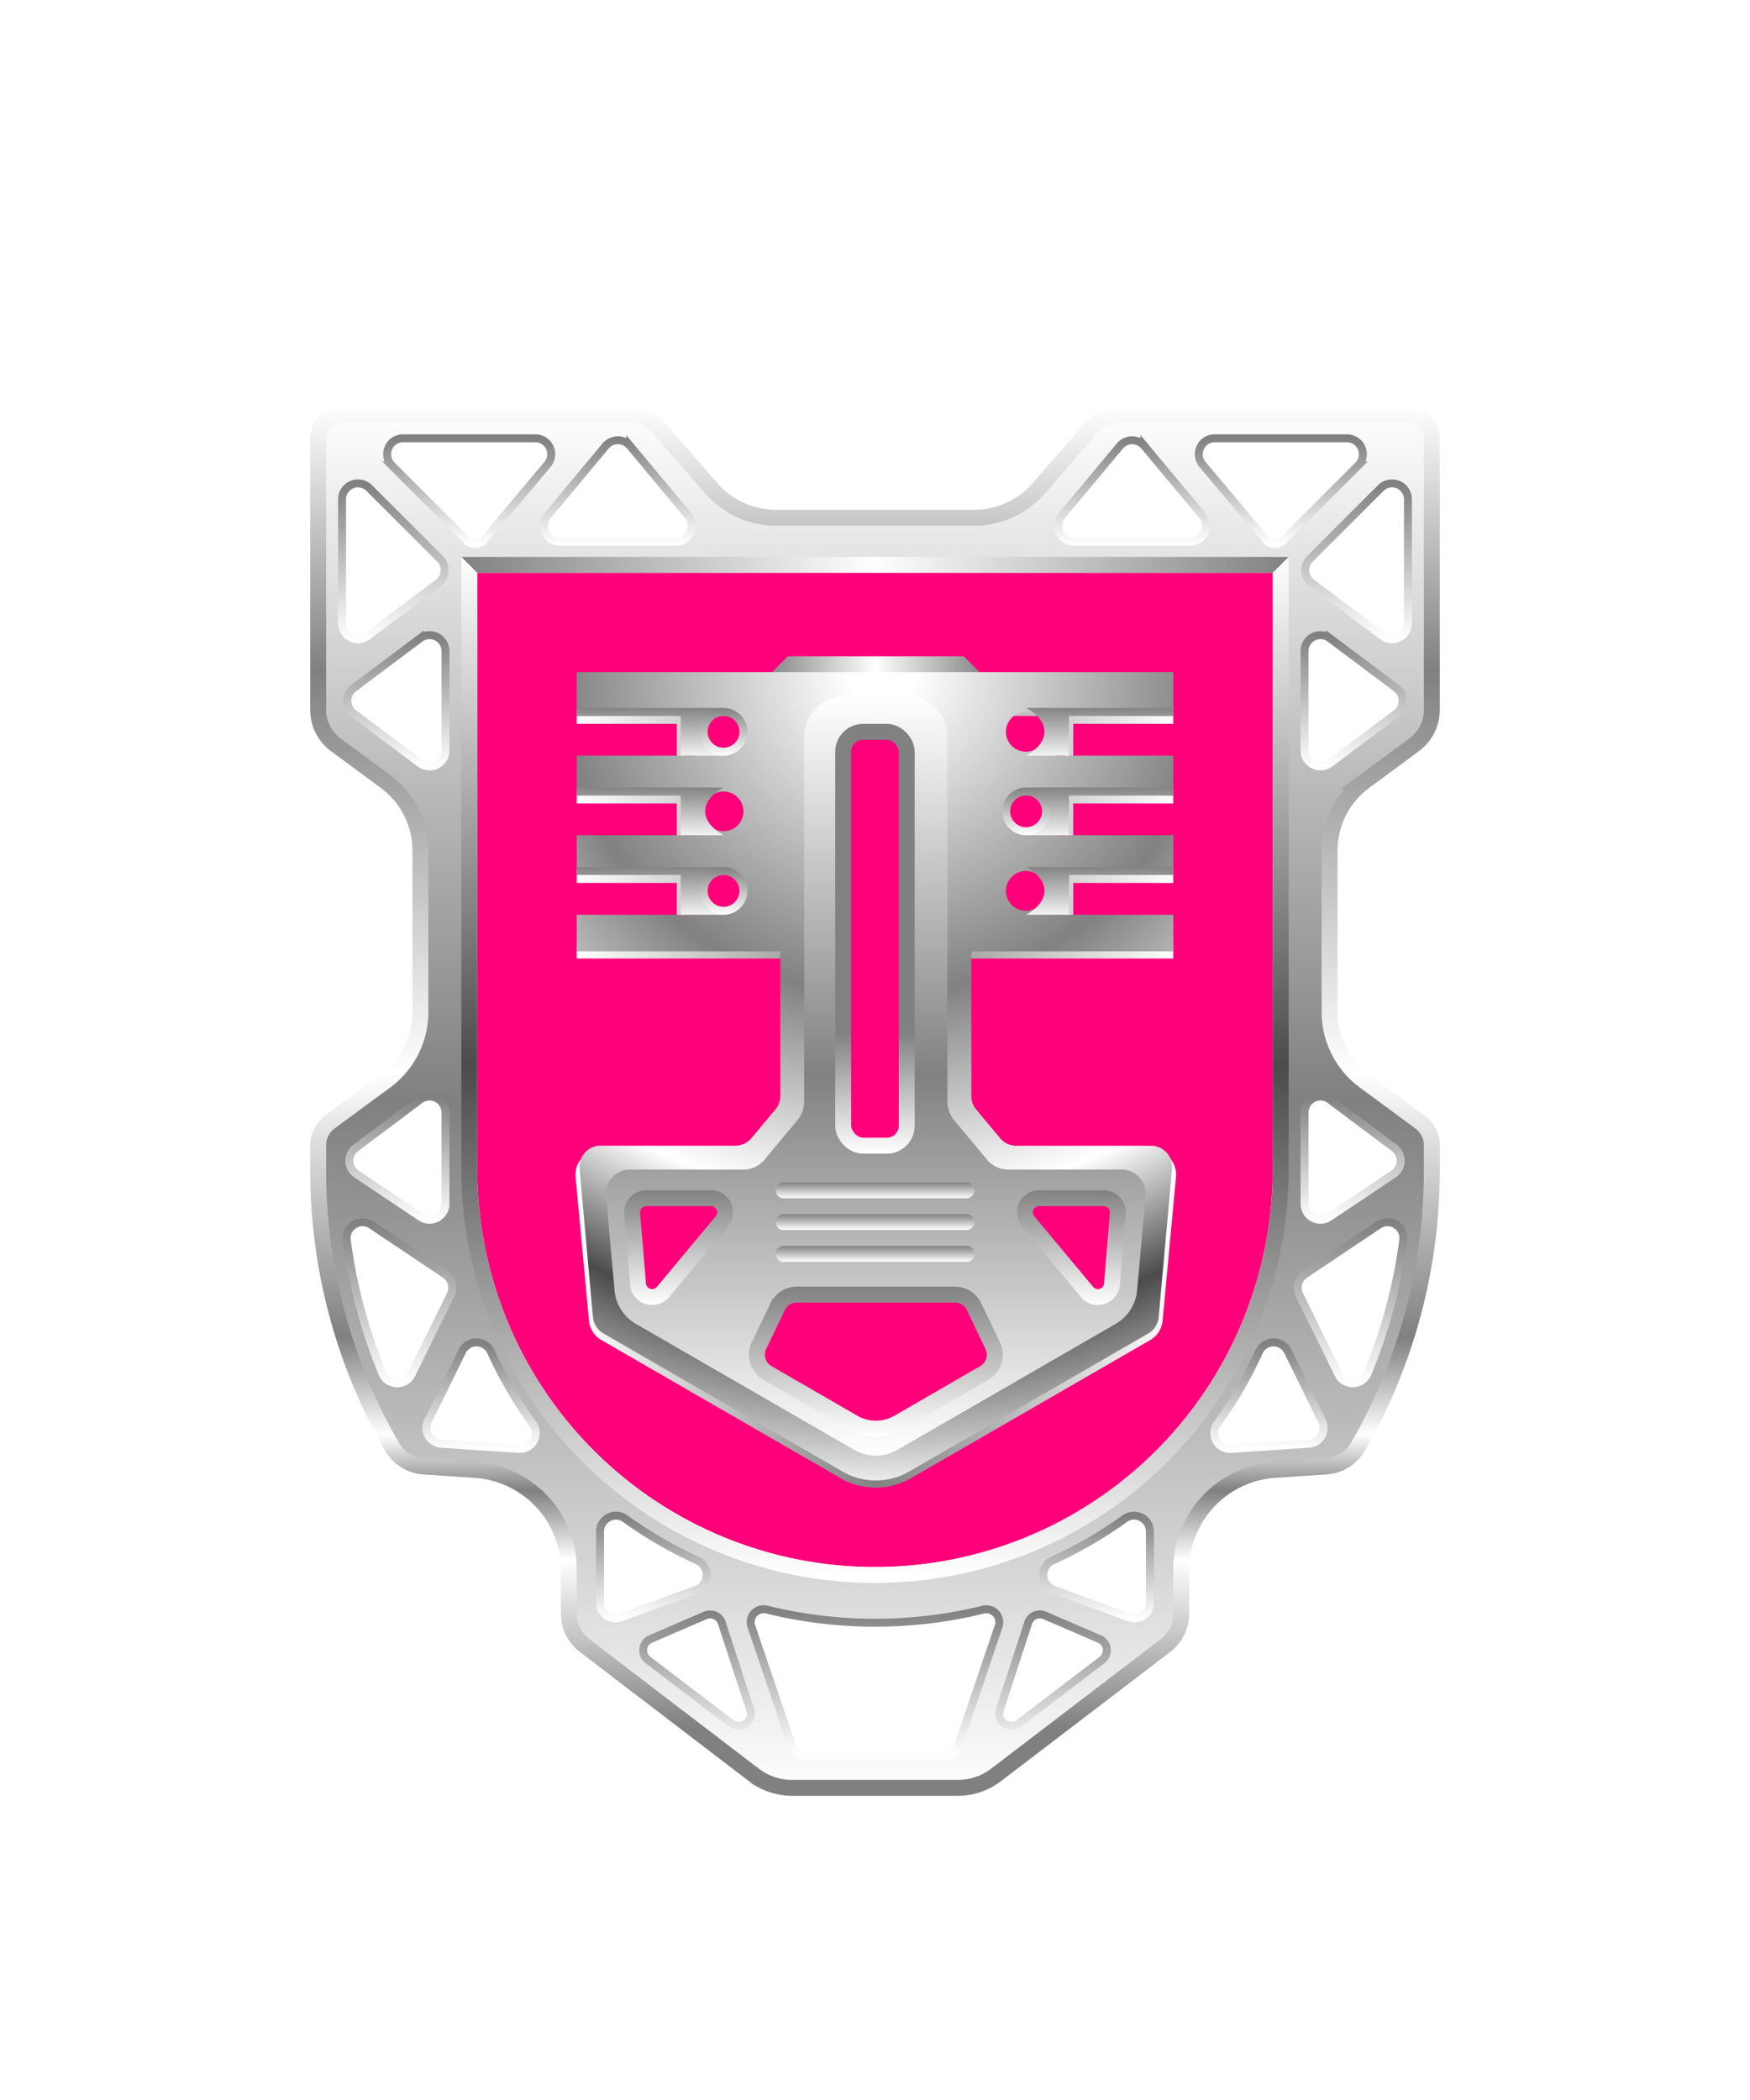 <svg xmlns="http://www.w3.org/2000/svg" xmlns:xlink="http://www.w3.org/1999/xlink" viewBox="0 0 220 264"><path d="M60 72v75a50 50 0 0 0 50 50 50 50 0 0 0 50-50V72Z" fill="#ff007a"/><defs><linearGradient gradientUnits="userSpaceOnUse" id="h103-a" x1="9.23" x2="9.23" y1="-.15" y2="6.62"><stop offset="0" stop-color="#818181"/><stop offset="1" stop-color="#fff"/></linearGradient><linearGradient gradientTransform="matrix(-1 0 0 1 17165.77 0)" id="h103-c" x1="17147.31" x2="17147.31" xlink:href="#h103-a" y1="0" y2="6"/><linearGradient gradientTransform="translate(0 -102.38)" gradientUnits="userSpaceOnUse" id="h103-e" x1="96.05" x2="124.15" y1="186.38" y2="186.38"><stop offset="0" stop-color="#818181"/><stop offset=".5" stop-color="#fff"/><stop offset="1" stop-color="#818181"/></linearGradient><linearGradient gradientUnits="userSpaceOnUse" id="h103-b" x1="72.35" x2="147.85" y1="138" y2="138"><stop offset="0" stop-color="#fff"/><stop offset=".5" stop-color="#818181"/><stop offset="1" stop-color="#fff"/></linearGradient><linearGradient id="h103-g" x1="110.1" x2="110.1" xlink:href="#h103-b" y1="183" y2="87.5"/><linearGradient id="h103-h" x1="110.1" x2="110.1" xlink:href="#h103-a" y1="161.75" y2="180.6"/><linearGradient id="h103-i" x1="110" x2="110" xlink:href="#h103-a" y1="149.63" y2="164.05"/><linearGradient id="h103-j" x1="110" x2="110" xlink:href="#h103-a" y1="148.63" y2="150.63"/><linearGradient id="h103-k" x1="110" x2="110" xlink:href="#h103-a" y1="152.63" y2="154.63"/><linearGradient id="h103-l" x1="110" x2="110" xlink:href="#h103-a" y1="156.63" y2="158.63"/><linearGradient gradientUnits="userSpaceOnUse" id="h103-n" x1="110" x2="110" y1="91" y2="145.03"><stop offset=".72" stop-color="#818181"/><stop offset="1" stop-color="#fff"/></linearGradient><radialGradient cx="110.91" cy="84.42" gradientUnits="userSpaceOnUse" id="h103-f" r="104.03"><stop offset=".04" stop-color="#fff"/><stop offset=".39" stop-color="#818181"/><stop offset=".64" stop-color="#fff"/><stop offset=".8" stop-color="#4b4b4b"/><stop offset="1" stop-color="#fff"/></radialGradient><symbol id="h103-m" viewBox="0 0 21.46 6"><path d="M0 0v1h13.08v5h5.38c-3.17-1.8-2.98-4.37 0-6Z" fill="url(#h103-a)"/><circle cx="18.46" cy="3" fill="none" r="2.5" stroke="url(#h103-c)"/></symbol><filter id="h103-d"><feDropShadow dx="0" dy="2" stdDeviation="0"/></filter></defs><g filter="url(#h103-d)"><path d="m124.15 85.5-3-3h-22.1l-3 3Z" fill="url(#h103-e)"/><path d="M147 120v-.5h-12.58v-9H147v-1h-12.58v-9H147v-1h-12.58v-9H147v-1H73v1h12.58v9H73v1h12.58v9H73v1h12.58v9H73v.5h26.1v18.71l-1 1-4.43 5.32H75.5a2.65 2.65 0 0 0-2.64 2.89l1.68 18.05a2.65 2.65 0 0 0 1.31 2.06l30.07 17.36a8.36 8.36 0 0 0 8.36 0l30.07-17.36a2.65 2.65 0 0 0 1.31-2.06l1.68-18.05a2.65 2.65 0 0 0-2.64-2.9h-18.17l-4.43-5.3-1-1V120Z" fill="none" stroke="url(#h103-b)"/><path d="M147.5 90v-5.5h-75V90h14.72v5H72.5v5h14.72v5H72.5v5h14.72v5H72.5v4.6h25.6v18.16a2.65 2.65 0 0 1-.61 1.7l-3.02 3.62a2.65 2.65 0 0 1-2.04.95H75.5a2.65 2.65 0 0 0-2.64 2.9l1.68 18.64a2.65 2.65 0 0 0 1.31 2.06L105.92 185a8.36 8.36 0 0 0 8.36 0l30.07-17.36a2.65 2.65 0 0 0 1.31-2.05l1.68-18.66a2.65 2.65 0 0 0-2.64-2.89h-16.93a2.65 2.65 0 0 1-2.04-.95l-3.02-3.62a2.65 2.65 0 0 1-.6-1.7V119.6h25.4V115h-14.73v-5h14.72v-5h-14.72v-5h14.72v-5h-14.72v-5Zm-56.54 24.5a2.5 2.5 0 1 1 2.5-2.5 2.5 2.5 0 0 1-2.5 2.5Zm0-10a2.5 2.5 0 1 1 2.5-2.5 2.5 2.5 0 0 1-2.5 2.5Zm0-10a2.5 2.5 0 1 1 2.5-2.5 2.5 2.5 0 0 1-2.5 2.5Zm-.22 59.05-7.38 8.86a1.78 1.78 0 0 1-3.15-1l-.74-8.85a1.78 1.78 0 0 1 1.78-1.93h8.12a1.78 1.78 0 0 1 1.37 2.92Zm39.89-2.92h8.12a1.78 1.78 0 0 1 1.78 1.93l-.74 8.86a1.78 1.78 0 0 1-3.15.99l-7.38-8.86a1.78 1.78 0 0 1 1.37-2.92Zm-26.86-61h12.46v56.77h-12.46Zm18.66 74.62 2.36 4.9a2.66 2.66 0 0 1-1.07 3.45l-10.8 6.24a5.63 5.63 0 0 1-5.63 0l-10.8-6.24a2.66 2.66 0 0 1-1.07-3.45l2.36-4.9a2.66 2.66 0 0 1 2.4-1.5h19.86a2.66 2.66 0 0 1 2.39 1.5Zm6.53-49.75a2.5 2.5 0 1 1 2.5-2.5 2.5 2.5 0 0 1-2.5 2.5Zm0-10a2.5 2.5 0 1 1 2.5-2.5 2.5 2.5 0 0 1-2.5 2.5Zm0-10a2.5 2.5 0 1 1 2.5-2.5 2.5 2.5 0 0 1-2.5 2.5Z" fill="url(#h103-f)"/><path d="M141.04 147.03h-14.32a3.4 3.4 0 0 1-2.62-1.23l-4.16-4.99a3.63 3.63 0 0 1-.84-2.32V92.6a5.1 5.1 0 0 0-5.1-5.1h-7.8a5.1 5.1 0 0 0-5.1 5.1v45.88a3.63 3.63 0 0 1-.84 2.33l-4.16 4.99a3.4 3.4 0 0 1-2.62 1.23H79.16a3 3 0 0 0-2.98 3.26l1.08 11.94a5.4 5.4 0 0 0 2.68 4.2l27.46 15.85a5.4 5.4 0 0 0 5.4 0l27.47-15.86a5.42 5.42 0 0 0 2.68-4.2l1.07-11.93a3.03 3.03 0 0 0-2.98-3.26Zm-50.3 6.52-7.38 8.86a1.78 1.78 0 0 1-3.14-1l-.74-8.85a1.78 1.78 0 0 1 1.77-1.93h8.13a1.78 1.78 0 0 1 1.36 2.92ZM106 94.51a2.5 2.5 0 0 1 2.51-2.51h2.98a2.5 2.5 0 0 1 2.51 2.5v47.02a2.5 2.5 0 0 1-2.5 2.5h-2.99a2.5 2.5 0 0 1-2.51-2.5Zm17.72 78.1-10.8 6.23a5.63 5.63 0 0 1-5.63 0l-10.8-6.23a2.66 2.66 0 0 1-1.07-3.46l2.36-4.9a2.66 2.66 0 0 1 2.4-1.5h19.86a2.66 2.66 0 0 1 2.4 1.5l2.35 4.9a2.66 2.66 0 0 1-1.07 3.45Zm16.07-11.2a1.78 1.78 0 0 1-3.15 1l-7.38-8.86a1.78 1.78 0 0 1 1.36-2.92h8.13a1.78 1.78 0 0 1 1.77 1.93Z" fill="url(#h103-g)"/><path d="M110.1 179.6a5.63 5.63 0 0 1-2.81-.75l-10.8-6.24a2.66 2.66 0 0 1-1.07-3.46l2.36-4.9a2.66 2.66 0 0 1 2.4-1.5h19.86a2.66 2.66 0 0 1 2.4 1.5l2.35 4.9a2.66 2.66 0 0 1-1.06 3.46l-10.8 6.24a5.63 5.63 0 0 1-2.83.75Z" fill="none" stroke="url(#h103-h)" stroke-width="2"/><path d="m136.64 162.41-7.38-8.86a1.78 1.78 0 0 1 1.37-2.92h8.12a1.78 1.78 0 0 1 1.78 1.93l-.74 8.86a1.78 1.78 0 0 1-3.15.99Zm-53.28 0 7.38-8.86a1.78 1.78 0 0 0-1.37-2.92h-8.12a1.78 1.78 0 0 0-1.78 1.93l.74 8.86a1.78 1.78 0 0 0 3.15.99Z" fill="none" stroke="url(#h103-i)" stroke-width="2"/><path d="M121.5 148.63h-23a1 1 0 0 0 0 2h23a1 1 0 0 0 0-2Z" fill="url(#h103-j)"/><path d="M121.5 152.63h-23a1 1 0 0 0 0 2h23a1 1 0 0 0 0-2Z" fill="url(#h103-k)"/><path d="M121.5 156.63h-23a1 1 0 0 0 0 2h23a1 1 0 0 0 0-2Z" fill="url(#h103-l)"/><use height="6" transform="translate(72.5 109)" width="21.46" xlink:href="#h103-m"/><use height="6" transform="translate(72.5 99)" width="21.46" xlink:href="#h103-m"/><use height="6" transform="translate(72.5 89)" width="21.46" xlink:href="#h103-m"/><use height="6" transform="matrix(-1 0 0 1 147.46 109)" width="21.46" xlink:href="#h103-m"/><use height="6" transform="matrix(-1 0 0 1 147.46 99)" width="21.46" xlink:href="#h103-m"/><use height="6" transform="matrix(-1 0 0 1 147.46 89)" width="21.46" xlink:href="#h103-m"/><rect fill="none" height="52.03" rx="2.51" stroke="url(#h103-n)" stroke-width="2" width="7.99" x="106" y="92"/></g><defs><linearGradient id="fr2-a" x1="0" x2="0" y1="1"><stop offset="0" stop-color="#fff"/><stop offset=".5" stop-color="gray"/><stop offset="1" stop-color="#fff"/></linearGradient><linearGradient id="fr2-f" x1="0" x2="0" y1="1" y2="0"><stop offset="0" stop-color="#fff"/><stop offset=".5" stop-color="#4b4b4b"/><stop offset="1" stop-color="#fff"/></linearGradient><linearGradient id="fr2-d" x1="0" x2="0" y1="0" y2="1"><stop offset="0" stop-color="gray"/><stop offset="1" stop-color="#fff"/></linearGradient><linearGradient id="fr2-e" x1="0" x2="0" y1="1" y2="0"><stop offset=".05" stop-color="gray"/><stop offset=".17" stop-color="#fff"/><stop offset=".22" stop-color="gray"/><stop offset=".26" stop-color="#fff"/><stop offset=".33" stop-color="gray"/><stop offset=".52" stop-color="#fff"/><stop offset=".81" stop-color="gray"/><stop offset="1" stop-color="#fff"/></linearGradient><linearGradient id="fr2-g" x1="0" x2="1" y1="0" y2="0"><stop offset="0" stop-color="gray"/><stop offset=".5" stop-color="#fff"/><stop offset="1" stop-color="gray"/></linearGradient><symbol id="fr2-c" viewBox="0 0 71 172.66"><path d="m62.54 46.14 6.24-4.6a5.46 5.46 0 0 0 2.22-4.4V3.03A3.02 3.02 0 0 0 67.98 0H31.74a4.55 4.55 0 0 0-3.43 1.56L21.58 9.3a10.79 10.79 0 0 1-8.14 3.7H0l1 5.91h51v76c0 28.67-22.33 51-51 51l-.74 3.47.74 2.53a56.8 56.8 0 0 0 13.6-1.64 1.63 1.63 0 0 1 1.94 2.1l-5.15 15.18a1.64 1.64 0 0 1-1.55 1.1H0l1 4h10.42a7.92 7.92 0 0 0 4.8-1.62l21.28-16.25a5.05 5.05 0 0 0 1.99-4.02v-5.49a12.6 12.6 0 0 1 11.77-12.58l6.46-.43a5.01 5.01 0 0 0 4.01-2.51A69.53 69.53 0 0 0 71 95v-3.12a3.63 3.63 0 0 0-1.48-2.92l-6.98-5.15a10.79 10.79 0 0 1-4.39-8.68v-20.3a10.79 10.79 0 0 1 4.4-8.7Zm-33 110.45-10.45 7.97a1.54 1.54 0 0 1-2.4-1.7l3.57-10.94a1.54 1.54 0 0 1 2.08-.94l6.88 2.97a1.54 1.54 0 0 1 .32 2.64Zm3.44-5.34-9.7-3.56a2 2 0 0 1 .04-3.6 53.67 53.67 0 0 0 9.09-5.27 2 2 0 0 1 3.15 1.76v8.86a1.92 1.92 0 0 1-2.58 1.8ZM68 10.66v15.59a2 2 0 0 1-3.2 1.6l-8.91-6.68a2 2 0 0 1-.21-3.01l8.91-8.91A2 2 0 0 1 68 10.66ZM40.62 16H26.03a2 2 0 0 1-1.54-3.28l7.29-8.75a2.02 2.02 0 0 1 3.09 0l7.29 8.75A2 2 0 0 1 40.62 16Zm9.49-.26-7.95-9.47A2 2 0 0 1 43.7 3h16.64a2 2 0 0 1 1.41 3.41l-9.43 9.43a1.5 1.5 0 0 1-2.21-.1Zm5.42 113.66-9.75.65a2 2 0 0 1-1.76-3.15 52.9 52.9 0 0 0 5.27-9.09 2 2 0 0 1 3.6-.04l4.3 8.75a2 2 0 0 1-1.66 2.88Zm7.4-8.86a2.01 2.01 0 0 1-3.66.15l-4.93-10.03a2 2 0 0 1 .68-2.54l9.29-6.22a2 2 0 0 1 3.1 1.89 66.67 66.67 0 0 1-4.48 16.75ZM58.2 86.15l8.09 6.07a2 2 0 0 1-.09 3.26l-8.09 5.42A2 2 0 0 1 55 99.24V87.75a2 2 0 0 1 3.2-1.6ZM55 42.25v-12.5a2 2 0 0 1 3.2-1.6l8.33 6.25a2 2 0 0 1 0 3.2l-8.33 6.25a2 2 0 0 1-3.2-1.6Z" fill="url(#fr2-a)"/></symbol><filter id="fr2-b"><feDropShadow dx="0" dy="2" stdDeviation="0"/></filter></defs><g filter="url(#fr2-b)"><use height="172.66" transform="translate(109 52.1)" width="71" xlink:href="#fr2-c"/><use height="172.66" transform="matrix(-1 0 0 1 111 52.1)" width="71" xlink:href="#fr2-c"/><path d="M132.32 196.18a53.67 53.67 0 0 0 9.09-5.27 2 2 0 0 1 3.15 1.76v8.87a1.92 1.92 0 0 1-2.59 1.8l-9.7-3.56a2 2 0 0 1 .05-3.6Zm-44.64 0a53.67 53.67 0 0 1-9.09-5.27 2 2 0 0 0-3.15 1.76v8.87a1.92 1.92 0 0 0 2.59 1.8l9.7-3.56a2 2 0 0 0-.05-3.6Z" fill="none" stroke="url(#fr2-d)"/><path d="M56 139.85v11.49a2 2 0 0 1-3.11 1.66l-8.09-5.42a2 2 0 0 1-.09-3.26l8.09-6.07a2 2 0 0 1 3.2 1.6Zm108 0v11.49a2 2 0 0 0 3.11 1.66l8.09-5.42a2 2 0 0 0 .09-3.26l-8.09-6.07a2 2 0 0 0-3.2 1.6Z" fill="none" stroke="url(#fr2-d)"/><path d="m52.8 95.95-8.33-6.25a2 2 0 0 1 0-3.2l8.33-6.25a2 2 0 0 1 3.2 1.6v12.5a2 2 0 0 1-3.2 1.6Zm114.4 0 8.33-6.25a2 2 0 0 0 0-3.2l-8.33-6.25a2 2 0 0 0-3.2 1.6v12.5a2 2 0 0 0 3.2 1.6Z" fill="none" stroke="url(#fr2-d)"/><path d="m53.81 178.62 4.3-8.75a2 2 0 0 1 3.6.04 52.9 52.9 0 0 0 5.27 9.09 2 2 0 0 1-1.76 3.15l-9.75-.65a2 2 0 0 1-1.66-2.88Zm112.38 0-4.3-8.75a2 2 0 0 0-3.6.04 52.9 52.9 0 0 1-5.27 9.09 2 2 0 0 0 1.76 3.15l9.75-.65a2 2 0 0 0 1.66-2.88Z" fill="none" stroke="url(#fr2-d)"/><path d="M43.59 155.89a2 2 0 0 1 3.1-1.9l9.29 6.23a2 2 0 0 1 .68 2.54l-4.93 10.03a2.01 2.01 0 0 1-3.66-.15 66.67 66.67 0 0 1-4.48-16.75Zm132.82 0a2 2 0 0 0-3.1-1.9l-9.29 6.23a2 2 0 0 0-.68 2.54l4.93 10.03a2.01 2.01 0 0 0 3.66-.15 66.67 66.67 0 0 0 4.48-16.75Z" fill="none" stroke="url(#fr2-d)"/><path d="m68.84 58.37-7.95 9.47a1.5 1.5 0 0 1-2.21.1l-9.43-9.43a2 2 0 0 1 1.41-3.41H67.3a2 2 0 0 1 1.54 3.27Zm7.29-2.3-7.29 8.75a2 2 0 0 0 1.54 3.28h14.59a2 2 0 0 0 1.54-3.28l-7.29-8.75a2.02 2.02 0 0 0-3.09 0Zm75.03 2.3 7.95 9.47a1.5 1.5 0 0 0 2.21.1l9.43-9.43a2 2 0 0 0-1.41-3.41H152.7a2 2 0 0 0-1.54 3.27Zm-10.38-2.3-7.29 8.75a2 2 0 0 0 1.54 3.28h14.59a2 2 0 0 0 1.54-3.28l-7.29-8.75a2.02 2.02 0 0 0-3.09 0Z" fill="none" stroke="url(#fr2-d)"/><path d="m90.74 204.02 3.57 10.93a1.54 1.54 0 0 1-2.4 1.7l-10.45-7.96a1.54 1.54 0 0 1 .33-2.64l6.88-2.97a1.54 1.54 0 0 1 2.07.94Zm38.52 0-3.57 10.93a1.54 1.54 0 0 0 2.4 1.7l10.45-7.96a1.54 1.54 0 0 0-.33-2.64l-6.88-2.97a1.54 1.54 0 0 0-2.08.94ZM110 204a56.8 56.8 0 0 1-13.6-1.65 1.63 1.63 0 0 0-1.94 2.11l5.15 15.17a1.64 1.64 0 0 0 1.55 1.11h17.68a1.64 1.64 0 0 0 1.55-1.1l5.15-15.18a1.63 1.63 0 0 0-1.94-2.1A56.81 56.81 0 0 1 110 204Z" fill="none" stroke="url(#fr2-d)"/><path d="M43 78.35a2 2 0 0 0 3.2 1.6l8.91-6.68a2 2 0 0 0 .21-3.01l-8.91-8.91a2 2 0 0 0-3.41 1.4Z" fill="none" stroke="url(#fr2-d)"/><path d="M177 62.76a2 2 0 0 0-3.41-1.41l-8.91 8.9a2 2 0 0 0 .21 3.02l8.91 6.68a2 2 0 0 0 3.2-1.6Z" fill="none" stroke="url(#fr2-d)"/><path d="m171.54 98.23 6.24-4.6a5.46 5.46 0 0 0 2.22-4.39V55.12a3.02 3.02 0 0 0-3.02-3.02h-36.24a4.54 4.54 0 0 0-3.43 1.56l-6.73 7.73a10.79 10.79 0 0 1-8.14 3.7H97.56a10.79 10.79 0 0 1-8.14-3.7l-6.73-7.73a4.54 4.54 0 0 0-3.43-1.56H43.02A3.02 3.02 0 0 0 40 55.12v34.12a5.46 5.46 0 0 0 2.22 4.4l6.24 4.6a10.79 10.79 0 0 1 4.39 8.68v20.3a10.79 10.79 0 0 1-4.4 8.7l-6.98 5.14a3.63 3.63 0 0 0-1.47 2.91v3.13a69.53 69.53 0 0 0 9.27 34.75 5.01 5.01 0 0 0 4 2.51l6.47.43a12.6 12.6 0 0 1 11.77 12.58v5.5a5.06 5.06 0 0 0 1.99 4l21.27 16.26a7.92 7.92 0 0 0 4.8 1.63h20.85a7.92 7.92 0 0 0 4.8-1.63l21.28-16.25a5.05 5.05 0 0 0 1.99-4.02v-5.49a12.6 12.6 0 0 1 11.77-12.58l6.46-.43a5.01 5.01 0 0 0 4.01-2.51A69.53 69.53 0 0 0 180 147.1v-3.12a3.63 3.63 0 0 0-1.48-2.92l-6.98-5.15a10.79 10.79 0 0 1-4.39-8.68v-20.31a10.79 10.79 0 0 1 4.4-8.69Z" fill="none" stroke="url(#fr2-e)" stroke-width="2"/><path d="M161 70v77a51 51 0 1 1-102 0V70" fill="none" stroke="url(#fr2-f)" stroke-width="2"/></g><path d="M160 72.01H60l-2-2h104l-2 2z" fill="url(#fr2-g)"/></svg>